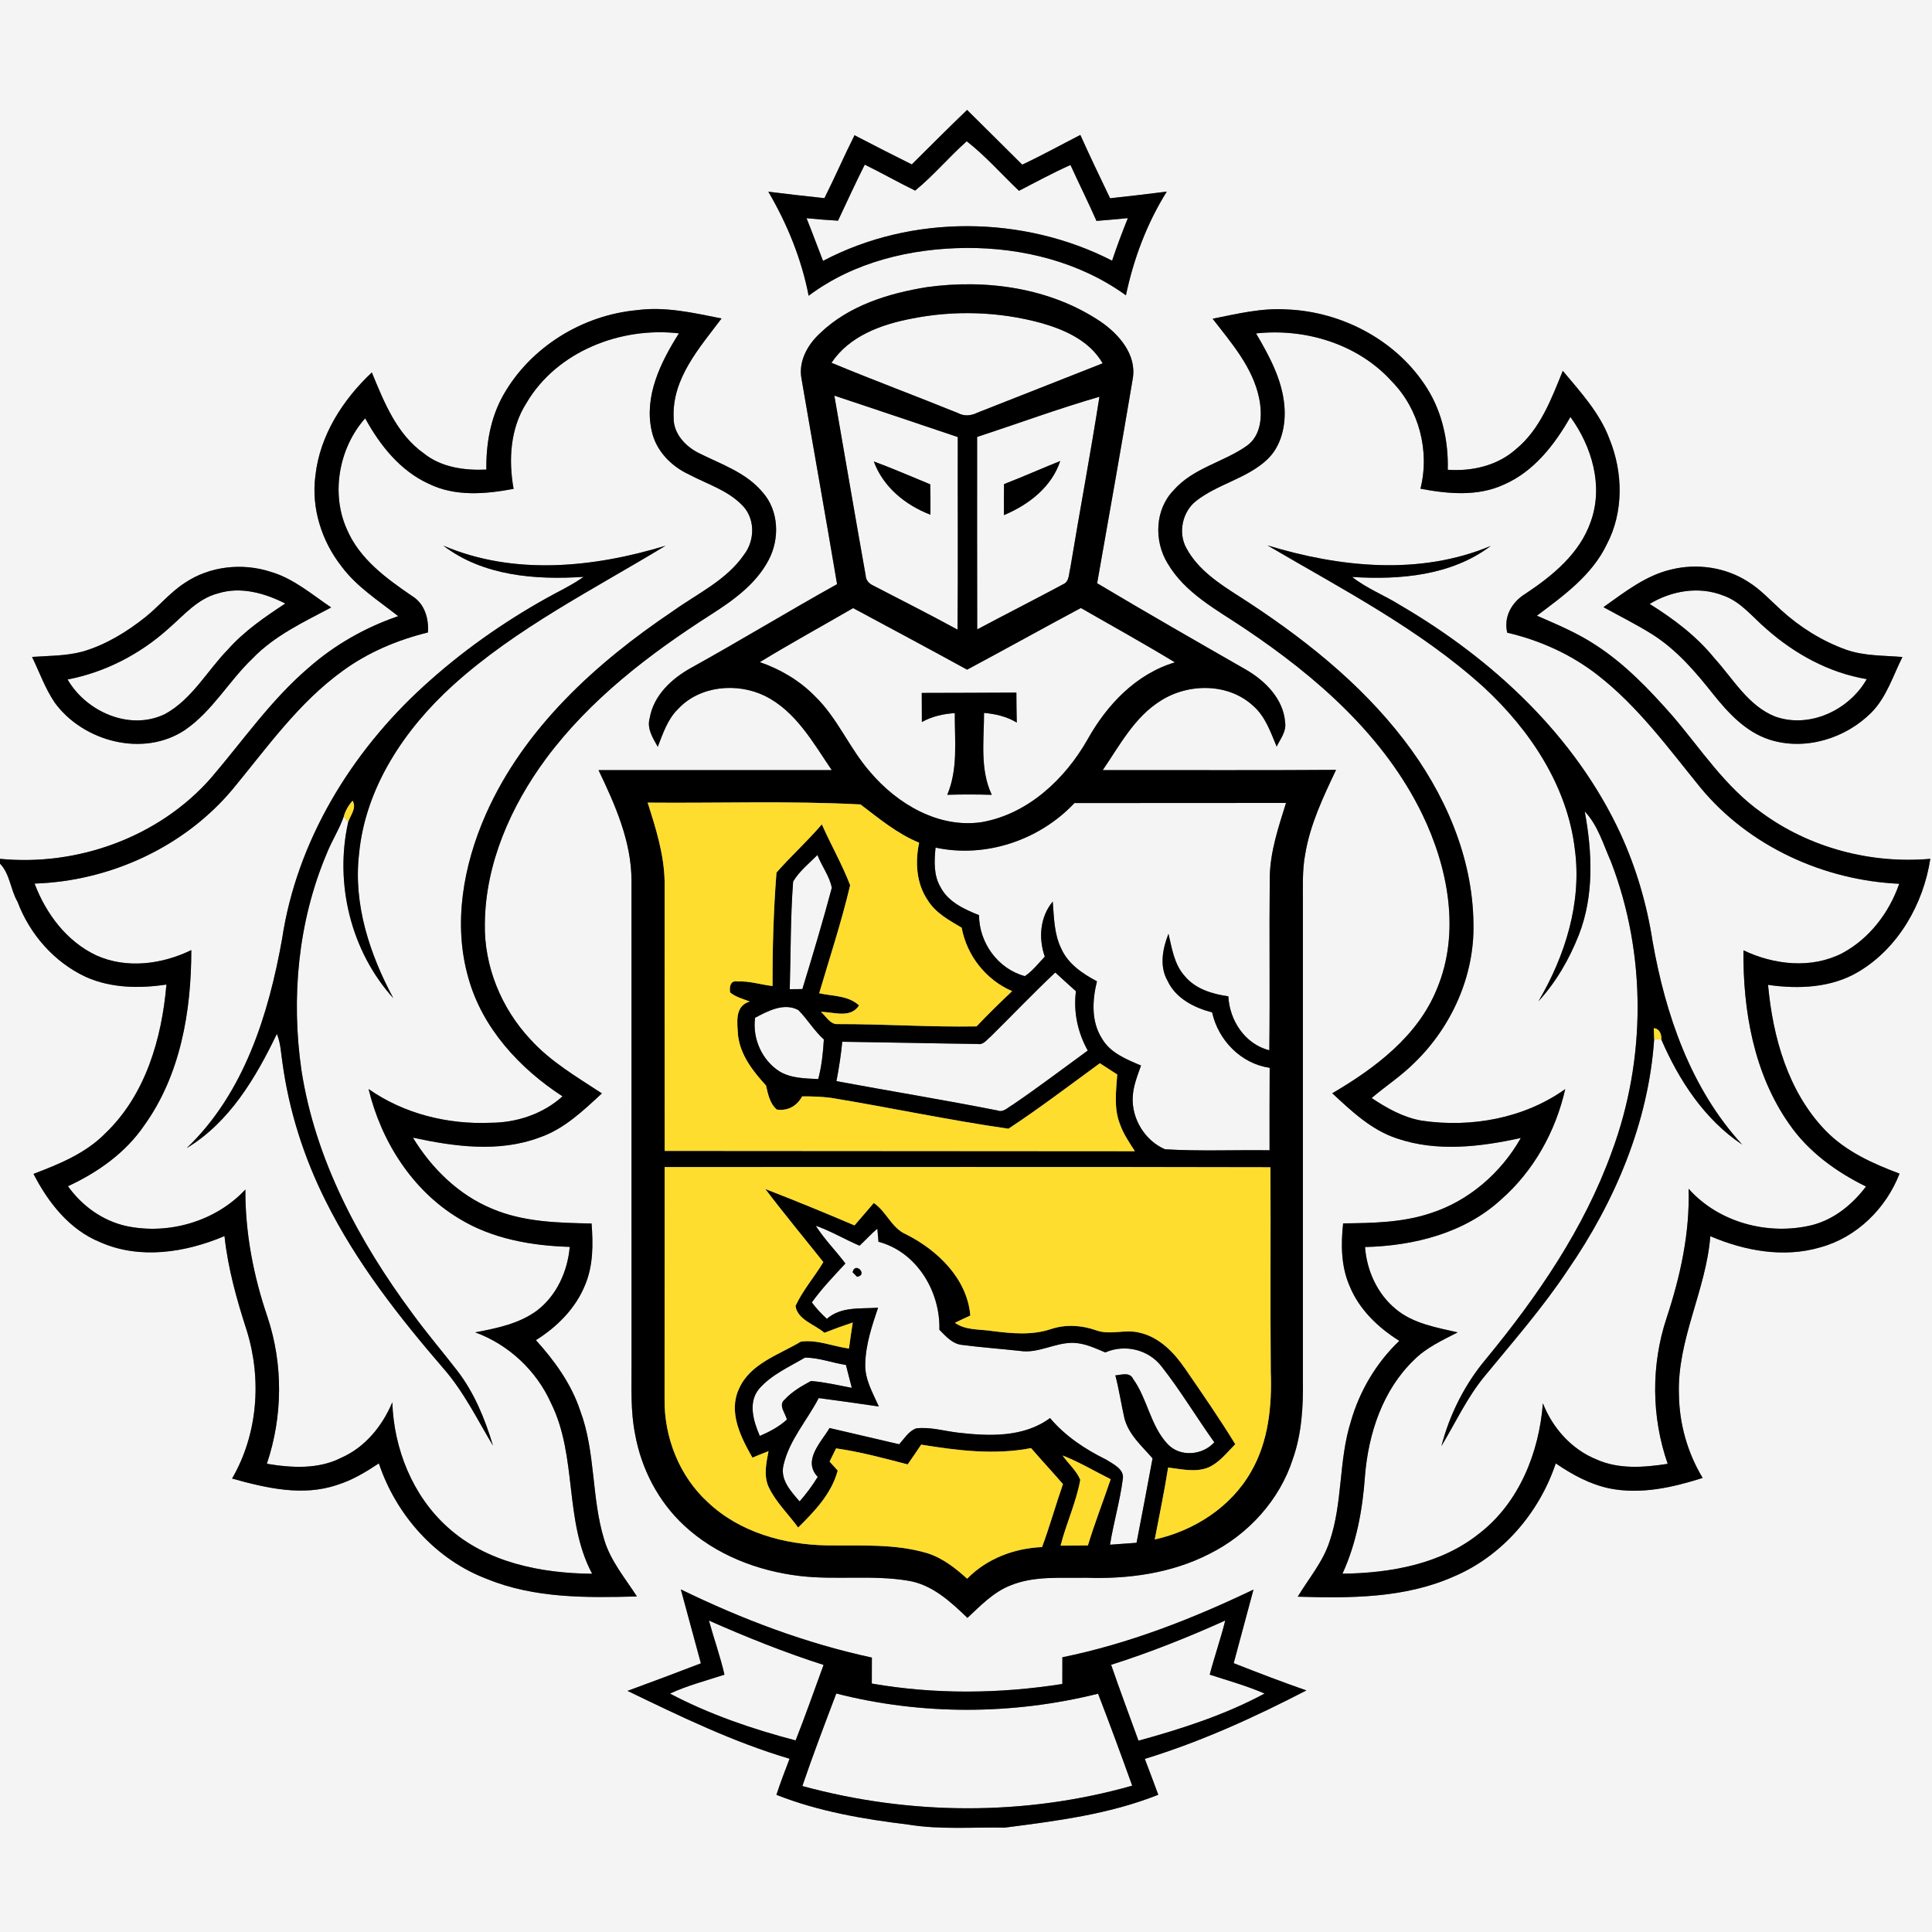 <?xml version="1.0" encoding="UTF-8"?> <svg xmlns="http://www.w3.org/2000/svg" width="500pt" height="500pt" viewBox="0 0 500 500" version="1.1"><rect x="0" y="0" width="500" height="500" fill="#808080" stroke="none"/><g id="#f4f4f5ff"><path fill="#f4f4f5" opacity="1.00" d=" M 0.00 0.00 L 500.00 0.00 L 500.00 500.00 L 0.00 500.00 L 0.00 223.51 C 2.60 226.20 2.70 230.23 4.54 233.38 C 7.69 241.79 14.06 249.06 22.26 252.85 C 28.77 255.75 36.13 255.85 43.07 254.80 C 41.88 268.76 37.67 283.34 27.28 293.28 C 22.19 298.48 15.34 301.26 8.67 303.80 C 12.47 311.21 17.98 318.26 25.91 321.47 C 36.21 326.04 48.04 324.16 58.10 319.90 C 58.99 328.26 61.28 336.37 63.86 344.35 C 67.78 356.94 66.73 371.16 60.06 382.65 C 68.86 385.10 78.38 387.35 87.32 384.27 C 91.20 383.06 94.69 380.95 98.05 378.72 C 102.52 392.12 112.81 403.70 126.16 408.69 C 138.39 413.67 151.85 413.51 164.83 413.16 C 161.77 408.40 157.99 403.95 156.36 398.43 C 153.02 387.57 154.18 375.80 150.16 365.09 C 147.87 358.17 143.54 352.18 138.69 346.83 C 144.20 343.39 149.01 338.57 151.45 332.48 C 153.54 327.48 153.51 321.95 153.10 316.64 C 144.42 316.47 135.46 316.27 127.36 312.82 C 118.67 309.23 111.70 302.37 106.86 294.42 C 117.56 296.74 129.08 298.32 139.60 294.39 C 145.98 292.21 150.92 287.45 155.77 282.97 C 149.29 278.71 142.45 274.75 137.21 268.93 C 129.73 260.91 125.26 250.04 125.48 239.03 C 125.62 223.51 132.20 208.67 141.30 196.34 C 152.67 181.03 168.04 169.26 183.99 159.06 C 189.77 155.36 195.65 151.17 198.91 144.95 C 201.81 139.52 201.60 132.25 197.45 127.50 C 193.16 122.27 186.55 120.12 180.71 117.18 C 177.28 115.42 174.22 112.10 174.34 108.02 C 173.92 97.93 181.06 89.97 186.74 82.42 C 179.56 81.00 172.26 79.27 164.89 80.26 C 150.73 81.55 137.28 89.82 130.25 102.25 C 126.95 108.10 125.77 114.87 125.87 121.53 C 120.21 121.78 114.20 120.98 109.66 117.31 C 102.65 112.34 99.39 104.04 96.23 96.39 C 88.74 103.42 82.78 112.67 81.63 123.06 C 80.51 131.41 83.22 140.00 88.38 146.58 C 92.31 151.87 97.94 155.43 103.05 159.46 C 94.56 162.37 86.61 166.87 79.87 172.81 C 70.12 181.13 62.82 191.76 54.53 201.43 C 41.10 216.65 20.09 224.24 0.00 222.26 L 0.00 0.00 M 235.97 42.55 C 231.00 40.09 226.07 37.56 221.15 35.00 C 218.45 40.38 216.06 45.90 213.36 51.28 C 208.51 50.78 203.67 50.21 198.84 49.61 C 203.73 57.95 207.43 67.02 209.28 76.54 C 220.91 67.80 235.67 64.29 250.03 64.17 C 264.59 64.08 279.49 67.81 291.39 76.43 C 293.38 66.98 296.82 57.80 301.96 49.59 C 297.07 50.20 292.18 50.79 287.29 51.31 C 284.68 45.86 282.06 40.42 279.59 34.92 C 274.58 37.49 269.65 40.22 264.55 42.61 C 259.78 37.90 255.06 33.14 250.28 28.45 C 245.45 33.08 240.73 37.83 235.97 42.55 M 212.26 86.21 C 208.99 89.19 206.54 93.59 207.45 98.13 C 210.48 115.82 213.65 133.48 216.63 151.18 C 203.96 158.24 191.57 165.79 178.89 172.82 C 173.87 175.58 169.14 179.96 168.14 185.85 C 167.35 188.56 168.97 191.01 170.23 193.27 C 171.58 189.82 172.77 186.11 175.51 183.46 C 181.12 177.45 190.72 176.60 197.91 180.08 C 205.94 184.03 210.42 192.19 215.25 199.30 C 195.13 199.32 175.02 199.31 154.90 199.31 C 159.21 208.32 163.44 217.80 163.43 227.99 C 163.44 269.65 163.43 311.31 163.44 352.97 C 163.46 359.04 163.16 365.17 164.36 371.16 C 165.97 380.13 170.37 388.62 177.09 394.83 C 185.22 402.38 196.05 406.57 206.97 407.86 C 216.32 408.97 225.80 407.52 235.10 409.10 C 241.27 410.11 246.04 414.54 250.37 418.71 C 253.76 415.55 257.07 412.06 261.47 410.32 C 267.68 407.76 274.54 408.46 281.09 408.32 C 291.99 408.70 303.20 407.17 313.00 402.14 C 323.04 397.14 331.21 388.20 334.63 377.44 C 336.92 370.89 337.29 363.88 337.19 357.00 C 337.18 315.98 337.19 274.97 337.19 233.95 C 337.21 229.65 336.98 225.30 337.79 221.05 C 339.06 213.35 342.46 206.24 345.77 199.24 C 325.64 199.39 305.51 199.27 285.39 199.31 C 289.79 192.88 293.60 185.56 300.42 181.33 C 307.60 176.76 317.94 176.74 324.35 182.70 C 327.49 185.45 328.83 189.49 330.40 193.22 C 331.34 191.26 332.93 189.34 332.60 187.03 C 332.19 180.95 327.50 176.23 322.50 173.33 C 309.61 165.94 296.70 158.56 283.94 150.94 C 287.05 133.30 290.20 115.65 293.16 97.98 C 294.22 91.79 289.60 86.51 284.86 83.25 C 271.79 74.47 255.24 72.18 239.88 74.31 C 229.93 75.91 219.68 79.08 212.26 86.21 M 313.83 82.49 C 318.67 88.75 324.19 95.03 325.85 103.00 C 326.74 107.32 326.55 112.73 322.54 115.47 C 316.52 119.65 308.74 121.15 303.76 126.85 C 298.88 131.81 298.61 139.99 302.16 145.78 C 306.72 153.59 315.01 157.86 322.25 162.75 C 340.72 175.14 358.26 190.44 368.11 210.78 C 374.78 224.60 378.00 241.30 371.88 255.90 C 366.92 268.18 355.85 276.44 344.79 282.94 C 349.77 287.56 354.90 292.45 361.51 294.62 C 371.87 298.17 383.11 296.81 393.59 294.51 C 388.45 303.59 380.04 310.89 370.03 314.04 C 362.81 316.42 355.12 316.52 347.60 316.61 C 347.01 322.02 347.05 327.70 349.26 332.78 C 351.73 338.87 356.64 343.58 362.14 347.01 C 356.17 352.69 351.85 360.00 349.59 367.92 C 346.41 378.00 347.53 388.91 344.09 398.93 C 342.38 404.23 338.68 408.51 335.86 413.22 C 349.38 413.64 363.49 413.63 376.11 408.06 C 388.71 402.77 398.32 391.60 402.63 378.73 C 406.90 381.64 411.53 384.18 416.64 385.22 C 424.72 386.81 432.95 384.94 440.65 382.49 C 436.74 376.02 434.62 368.54 434.51 360.98 C 433.99 346.76 441.53 333.96 442.63 319.93 C 451.51 323.72 461.64 325.60 471.09 322.81 C 480.51 320.25 488.11 312.75 491.60 303.73 C 484.66 301.14 477.69 297.99 472.46 292.60 C 462.75 282.56 458.81 268.46 457.57 254.88 C 465.43 256.02 473.93 255.67 480.92 251.52 C 491.26 245.41 497.79 233.93 499.56 222.26 C 484.16 223.61 468.28 219.43 455.80 210.23 C 446.42 203.60 440.16 193.78 432.78 185.19 C 426.85 178.46 420.57 171.87 413.00 166.96 C 408.24 163.81 402.95 161.61 397.75 159.34 C 404.65 154.17 412.03 148.86 415.85 140.85 C 420.25 132.47 420.05 122.23 416.52 113.58 C 413.99 106.80 409.00 101.43 404.45 95.97 C 401.48 103.28 398.58 111.15 392.27 116.29 C 387.50 120.53 380.92 122.02 374.68 121.57 C 374.87 114.27 373.29 106.83 369.39 100.59 C 361.70 88.23 347.46 80.66 333.04 80.08 C 326.53 79.65 320.15 81.22 313.83 82.49 M 47.87 150.82 C 44.04 153.28 41.15 156.89 37.61 159.72 C 32.78 163.56 27.39 166.86 21.43 168.61 C 17.15 169.77 12.68 169.71 8.29 170.01 C 10.22 173.98 11.69 178.20 14.18 181.86 C 21.57 191.97 37.13 196.08 47.87 188.92 C 54.96 184.06 59.21 176.28 65.35 170.42 C 71.04 164.50 78.57 161.00 85.71 157.21 C 80.70 153.83 75.98 149.72 70.07 147.99 C 62.75 145.60 54.31 146.50 47.87 150.82 M 432.57 147.37 C 425.89 148.91 420.43 153.26 414.97 157.13 C 419.24 159.49 423.63 161.66 427.76 164.27 C 433.95 168.22 438.78 173.85 443.29 179.55 C 447.22 184.47 451.75 189.41 457.92 191.41 C 467.12 194.37 477.61 191.15 484.33 184.39 C 488.25 180.41 489.89 174.92 492.35 170.03 C 487.48 169.62 482.46 169.79 477.79 168.15 C 471.56 165.91 465.84 162.34 460.96 157.89 C 458.17 155.36 455.61 152.53 452.38 150.54 C 446.58 146.81 439.24 145.74 432.57 147.37 M 176.20 411.34 C 177.92 417.72 179.66 424.09 181.39 430.47 C 175.07 432.89 168.75 435.27 162.40 437.60 C 176.05 444.19 189.76 450.86 204.34 455.16 C 203.17 458.25 201.96 461.34 200.94 464.50 C 211.84 468.81 223.47 470.79 235.06 472.20 C 243.31 473.56 251.70 472.83 260.01 472.99 C 273.44 471.26 287.08 469.54 299.76 464.48 C 298.61 461.38 297.46 458.28 296.28 455.20 C 310.78 450.75 324.64 444.45 338.09 437.48 C 331.76 435.29 325.51 432.87 319.28 430.43 C 320.99 424.08 322.70 417.73 324.40 411.38 C 308.60 418.95 292.15 425.39 274.94 428.90 C 274.93 431.19 274.93 433.50 274.93 435.81 C 258.63 438.37 241.90 438.54 225.62 435.70 C 225.63 433.46 225.63 431.22 225.64 428.98 C 208.47 425.28 191.96 419.02 176.20 411.34 Z"></path><path fill="#f4f4f5" opacity="1.00" d=" M 236.84 49.33 C 241.61 45.42 245.58 40.65 250.19 36.56 C 255.10 40.39 259.20 45.10 263.71 49.38 C 268.13 47.10 272.50 44.72 277.04 42.70 C 279.24 47.54 281.62 52.30 283.77 57.17 C 286.47 56.96 289.18 56.72 291.89 56.45 C 290.42 60.08 289.05 63.75 287.81 67.46 C 264.81 55.67 235.93 55.42 213.00 67.52 C 211.55 63.84 210.22 60.13 208.73 56.47 C 211.44 56.74 214.15 56.96 216.88 57.11 C 219.15 52.26 221.40 47.40 223.80 42.61 C 228.19 44.76 232.44 47.18 236.84 49.33 Z"></path><path fill="#f4f4f5" opacity="1.00" d=" M 235.83 82.48 C 246.95 80.24 258.61 80.61 269.55 83.62 C 275.69 85.37 282.06 88.26 285.36 94.03 C 274.57 98.32 263.73 102.52 252.94 106.80 C 251.35 107.60 249.55 107.78 247.95 106.91 C 237.06 102.50 226.04 98.40 215.19 93.89 C 219.79 86.98 228.02 83.98 235.83 82.48 Z"></path><path fill="#f4f4f5" opacity="1.00" d=" M 136.25 104.29 C 144.13 90.92 160.66 84.52 175.70 86.27 C 171.00 93.71 166.63 102.50 168.66 111.54 C 169.76 116.62 173.62 120.60 178.23 122.76 C 183.16 125.38 188.91 127.03 192.67 131.41 C 195.47 134.87 195.22 140.07 192.55 143.55 C 188.01 150.15 180.51 153.60 174.17 158.14 C 154.27 171.51 135.59 188.47 125.73 210.75 C 119.92 223.91 117.18 239.05 121.22 253.11 C 124.82 266.08 134.49 276.53 145.58 283.73 C 140.53 288.30 133.71 290.56 126.96 290.57 C 115.86 291.05 104.55 288.26 95.39 281.84 C 98.65 295.39 106.72 308.13 118.82 315.37 C 127.38 320.62 137.55 322.40 147.45 322.69 C 146.90 328.97 144.11 335.20 139.05 339.11 C 134.40 342.59 128.56 343.75 122.98 344.81 C 131.64 347.98 138.83 354.71 142.60 363.12 C 149.49 376.98 145.91 393.58 153.25 407.29 C 140.01 407.17 125.90 404.39 115.82 395.22 C 106.77 387.09 101.93 374.95 101.53 362.91 C 98.97 369.03 94.50 374.54 88.33 377.26 C 82.38 380.30 75.46 379.89 69.06 378.82 C 73.19 366.60 73.31 353.08 69.23 340.84 C 65.60 330.23 63.45 319.08 63.50 307.85 C 55.77 316.13 43.61 319.64 32.60 317.28 C 26.51 315.91 21.18 312.04 17.59 306.99 C 25.29 303.43 32.48 298.36 37.31 291.28 C 46.72 278.21 49.52 261.67 49.51 245.88 C 41.94 249.57 32.73 250.80 24.88 247.23 C 17.25 243.63 11.87 236.43 8.95 228.67 C 28.41 228.05 47.67 219.24 60.22 204.24 C 69.08 193.53 77.25 181.88 88.65 173.65 C 95.23 168.83 102.85 165.62 110.75 163.68 C 111.01 160.10 109.90 156.22 106.66 154.26 C 100.03 149.73 93.09 144.70 89.82 137.08 C 85.54 127.73 87.75 115.84 94.51 108.26 C 98.32 115.23 103.56 121.84 110.96 125.20 C 117.78 128.57 125.68 127.88 132.92 126.52 C 131.57 119.02 132.05 110.86 136.25 104.29 M 114.72 141.20 C 124.97 149.06 138.58 150.12 151.03 149.29 C 148.04 151.43 144.69 152.97 141.50 154.76 C 130.05 161.15 119.26 168.77 109.59 177.63 C 90.86 194.71 76.82 217.66 73.01 242.95 C 69.51 262.60 63.13 282.99 48.30 297.14 C 59.39 290.45 66.19 278.94 71.65 267.57 C 72.65 269.94 72.70 272.54 73.10 275.05 C 74.79 287.45 78.64 299.53 84.24 310.72 C 92.16 326.67 103.22 340.77 114.80 354.20 C 120.03 360.18 123.52 367.37 127.58 374.13 C 125.52 367.23 122.74 360.42 118.30 354.68 C 114.50 349.76 110.45 345.04 106.80 340.01 C 92.96 321.37 81.61 300.19 78.02 277.02 C 75.30 258.20 77.12 238.51 84.55 220.92 C 85.85 217.62 87.82 214.62 88.98 211.26 L 90.12 212.72 C 86.54 228.65 90.79 246.17 101.79 258.33 C 95.69 246.96 91.41 234.06 92.92 221.02 C 94.54 203.82 104.74 188.65 117.28 177.30 C 133.64 162.52 153.51 152.60 172.23 141.24 C 153.68 146.88 132.98 149.02 114.72 141.20 Z"></path><path fill="#f4f4f5" opacity="1.00" d=" M 325.07 86.29 C 337.83 84.90 351.48 89.04 360.20 98.71 C 367.26 105.90 370.06 116.74 367.61 126.48 C 374.71 127.82 382.41 128.55 389.16 125.43 C 396.95 122.07 402.34 115.09 406.42 107.91 C 411.98 115.55 415.00 125.78 411.70 134.95 C 408.86 143.25 401.79 149.01 394.73 153.69 C 391.26 155.83 389.09 159.60 390.07 163.74 C 398.50 165.70 406.57 169.33 413.41 174.66 C 423.92 182.80 431.79 193.65 440.11 203.88 C 452.65 219.03 471.98 227.84 491.51 228.72 C 488.93 236.21 483.75 242.98 476.69 246.73 C 468.71 250.79 459.08 249.70 451.20 245.94 C 451.06 261.60 453.90 277.95 463.10 290.98 C 468.03 298.10 475.22 303.29 482.92 307.07 C 479.42 311.69 474.69 315.58 469.00 317.04 C 457.70 319.82 444.82 316.44 437.00 307.64 C 437.36 319.04 434.87 330.32 431.31 341.09 C 427.27 353.26 427.37 366.73 431.60 378.84 C 425.51 379.77 419.01 380.31 413.22 377.72 C 406.77 375.15 401.80 369.57 399.30 363.17 C 398.32 375.87 393.19 388.83 382.90 396.81 C 372.98 404.80 359.85 407.12 347.43 407.27 C 351.08 399.32 352.65 390.61 353.26 381.94 C 354.15 370.98 357.85 359.73 365.94 351.96 C 369.12 348.75 373.28 346.86 377.24 344.82 C 371.69 343.54 365.70 342.55 361.20 338.76 C 356.43 334.83 353.72 328.83 353.27 322.73 C 365.86 322.43 379.03 319.15 388.50 310.42 C 396.95 303.01 402.61 292.77 405.08 281.86 C 394.44 289.44 380.77 291.90 367.98 290.03 C 363.22 289.22 358.94 286.81 354.98 284.17 C 358.62 281.07 362.66 278.45 366.04 275.06 C 375.67 265.76 381.63 252.52 381.33 239.05 C 381.16 221.71 373.81 205.11 363.37 191.52 C 351.78 176.41 336.58 164.53 320.65 154.30 C 315.48 151.01 310.07 147.45 307.07 141.92 C 304.82 137.95 305.97 132.46 309.54 129.66 C 315.15 125.25 322.63 123.89 327.90 118.97 C 331.66 115.46 332.82 110.01 332.40 105.05 C 331.84 98.22 328.46 92.09 325.07 86.29 M 328.03 141.15 C 347.29 152.46 367.43 162.81 384.07 177.92 C 395.97 188.94 405.64 203.41 407.57 219.82 C 409.41 233.55 405.07 247.37 398.15 259.13 C 402.73 254.16 406.14 248.20 408.61 241.94 C 412.58 231.76 412.08 220.56 410.13 210.00 C 413.55 213.60 414.93 218.54 416.91 222.99 C 426.12 246.90 426.04 274.14 417.12 298.12 C 409.98 317.91 397.93 335.47 384.65 351.61 C 379.14 358.15 375.18 365.97 373.04 374.25 C 376.67 368.19 379.67 361.70 384.18 356.21 C 391.57 347.21 399.27 338.43 405.72 328.71 C 417.92 311.05 426.65 290.49 428.10 268.92 C 428.56 268.94 429.48 268.98 429.94 269.00 C 434.49 279.58 441.17 289.77 450.90 296.24 C 437.60 281.79 431.03 262.60 427.68 243.57 C 426.21 234.03 423.46 224.69 419.45 215.90 C 407.72 190.47 386.35 170.62 362.44 156.66 C 358.35 154.08 353.75 152.33 349.93 149.32 C 362.28 150.10 375.62 148.99 385.83 141.27 C 367.42 149.01 346.68 146.82 328.03 141.15 Z"></path><path fill="#f4f4f5" opacity="1.00" d=" M 215.93 102.39 C 226.59 105.92 237.23 109.54 247.87 113.11 C 247.83 129.72 247.96 146.34 247.81 162.95 C 240.64 159.04 233.36 155.35 226.10 151.60 C 225.00 151.10 224.08 150.23 224.04 148.94 C 221.27 133.44 218.64 117.90 215.93 102.39 M 226.14 119.42 C 228.56 126.06 234.36 130.75 240.80 133.21 C 240.83 130.59 240.80 127.96 240.74 125.34 C 235.88 123.35 231.07 121.24 226.14 119.42 Z"></path><path fill="#f4f4f5" opacity="1.00" d=" M 252.88 113.08 C 263.43 109.62 273.86 105.77 284.53 102.68 C 282.22 117.49 279.43 132.22 276.99 147.02 C 276.58 148.44 276.81 150.50 275.15 151.20 C 267.77 155.16 260.29 158.95 252.90 162.89 C 252.85 146.28 252.89 129.68 252.88 113.08 M 259.84 125.29 C 259.81 127.97 259.80 130.64 259.82 133.31 C 266.18 130.65 272.15 126.08 274.39 119.31 C 269.52 121.25 264.73 123.40 259.84 125.29 Z"></path><path fill="#f4f4f5" opacity="1.00" d=" M 56.42 153.57 C 62.29 151.72 68.52 153.50 73.83 156.19 C 68.55 159.67 63.26 163.28 59.03 168.04 C 53.60 173.59 49.73 180.93 42.74 184.77 C 33.66 189.24 22.34 184.24 17.49 175.85 C 27.23 173.99 36.29 169.27 43.64 162.65 C 47.57 159.23 51.16 154.92 56.42 153.57 Z"></path><path fill="#f4f4f5" opacity="1.00" d=" M 426.93 156.30 C 432.55 152.89 439.66 151.65 445.90 154.10 C 450.54 155.68 453.55 159.72 457.16 162.78 C 464.49 169.26 473.40 174.14 483.11 175.76 C 478.56 183.77 468.29 188.63 459.37 185.43 C 452.38 182.62 448.56 175.70 443.71 170.37 C 439.08 164.63 433.14 160.18 426.93 156.30 Z"></path><path fill="#f4f4f5" opacity="1.00" d=" M 196.64 171.36 C 204.58 166.52 212.74 162.04 220.79 157.38 C 230.63 162.66 240.49 167.94 250.29 173.31 C 260.13 168.04 269.88 162.62 279.72 157.35 C 287.84 162.02 296.05 166.54 304.06 171.42 C 294.02 174.40 286.43 182.44 281.46 191.37 C 275.62 201.64 266.04 210.66 254.08 212.77 C 242.92 214.43 232.22 208.07 225.22 199.82 C 219.83 193.70 216.78 185.83 210.86 180.13 C 206.90 176.11 201.96 173.19 196.64 171.36 M 238.55 179.33 C 238.56 181.84 238.58 184.35 238.58 186.86 C 241.20 185.39 244.13 184.75 247.10 184.55 C 247.05 191.61 247.99 198.99 245.15 205.69 C 248.99 205.58 252.83 205.58 256.67 205.70 C 253.55 199.06 254.67 191.58 254.67 184.50 C 257.64 184.76 260.56 185.44 263.14 187.00 C 263.08 184.41 263.05 181.83 263.04 179.24 C 254.88 179.28 246.71 179.32 238.55 179.33 Z"></path><path fill="#f4f4f5" opacity="1.00" d=" M 242.12 219.36 C 255.10 222.14 269.03 217.44 278.07 207.83 C 296.32 207.79 314.57 207.84 332.82 207.80 C 330.86 214.07 328.72 220.39 328.61 227.03 C 328.46 241.96 328.68 256.89 328.50 271.82 C 322.20 270.20 318.22 264.13 317.89 257.84 C 313.71 257.26 309.31 255.93 306.55 252.53 C 303.87 249.53 303.30 245.42 302.40 241.66 C 300.89 245.50 300.00 250.02 302.15 253.81 C 304.27 258.38 309.03 260.80 313.69 262.00 C 315.29 269.22 321.16 275.27 328.59 276.35 C 328.53 283.46 328.57 290.57 328.56 297.69 C 319.54 297.56 310.50 297.97 301.49 297.43 C 296.33 295.21 292.86 289.55 293.15 283.93 C 293.27 281.08 294.36 278.41 295.30 275.76 C 291.53 274.15 287.32 272.51 285.18 268.75 C 282.36 264.35 282.69 258.83 283.89 253.96 C 280.19 251.99 276.43 249.49 274.67 245.52 C 272.79 241.74 272.78 237.43 272.45 233.32 C 269.14 237.30 268.72 242.81 270.39 247.58 C 268.73 249.31 267.25 251.28 265.24 252.62 C 258.27 250.75 253.40 243.99 253.37 236.84 C 249.53 235.30 245.39 233.42 243.39 229.56 C 241.58 226.48 241.79 222.78 242.12 219.36 Z"></path><path fill="#f4f4f5" opacity="1.00" d=" M 205.26 228.15 C 206.86 225.46 209.37 223.47 211.55 221.28 C 212.66 224.15 214.70 226.76 215.27 229.77 C 212.92 238.56 210.31 247.28 207.65 255.97 C 206.83 255.98 205.20 255.99 204.39 256.00 C 204.66 246.71 204.56 237.40 205.26 228.15 Z"></path><path fill="#f4f4f5" opacity="1.00" d=" M 256.33 268.32 C 261.94 262.79 267.37 257.08 273.11 251.68 C 274.87 253.32 276.65 254.92 278.45 256.53 C 277.76 261.83 278.90 267.22 281.51 271.88 C 275.04 276.59 268.66 281.44 262.04 285.94 C 260.83 286.58 259.67 287.99 258.16 287.39 C 244.30 284.65 230.36 282.38 216.47 279.80 C 217.12 276.42 217.65 273.02 217.98 269.60 C 229.67 269.76 241.35 270.03 253.04 270.18 C 254.49 270.48 255.35 269.09 256.33 268.32 Z"></path><path fill="#f4f4f5" opacity="1.00" d=" M 195.42 263.40 C 198.75 261.63 202.89 259.42 206.61 261.40 C 208.97 263.79 210.69 266.75 213.21 269.01 C 213.01 272.46 212.64 275.91 211.76 279.26 C 208.36 279.08 204.73 279.09 201.72 277.27 C 197.17 274.37 194.69 268.74 195.42 263.40 Z"></path><path fill="#f4f4f5" opacity="1.00" d=" M 211.11 317.21 C 215.04 318.59 218.62 320.75 222.45 322.38 C 224.02 320.95 225.42 319.34 227.06 317.98 C 227.13 318.83 227.27 320.52 227.35 321.37 C 237.24 323.97 243.39 334.24 243.11 344.14 C 244.75 345.80 246.46 347.80 248.95 348.06 C 253.95 348.71 258.98 349.07 263.99 349.62 C 268.79 350.36 273.14 347.35 277.91 347.54 C 280.79 347.64 283.44 348.92 286.05 350.01 C 291.07 347.81 297.12 349.22 300.53 353.54 C 305.49 359.83 309.60 366.75 314.26 373.26 C 311.22 376.65 305.44 377.15 302.23 373.77 C 297.72 369.02 297.00 362.07 293.24 356.85 C 292.35 354.98 290.20 355.84 288.65 355.94 C 289.61 359.59 290.15 363.33 290.99 367.00 C 292.06 371.26 295.51 374.22 298.28 377.42 C 296.93 384.71 295.55 391.99 294.14 399.27 C 291.85 399.44 289.56 399.60 287.27 399.77 C 288.18 394.10 289.82 388.57 290.57 382.87 C 291.09 380.24 288.12 378.93 286.30 377.76 C 280.85 375.07 275.69 371.68 271.75 366.99 C 264.93 372.06 255.92 371.70 247.89 370.76 C 244.32 370.34 240.75 369.24 237.13 369.66 C 235.15 370.36 234.05 372.31 232.70 373.77 C 226.69 372.37 220.69 370.98 214.69 369.57 C 212.47 373.30 207.62 377.97 211.63 382.22 C 210.24 384.47 208.67 386.59 206.93 388.57 C 204.66 385.91 201.79 382.89 202.80 379.06 C 204.29 372.65 208.91 367.57 211.88 361.82 C 217.07 362.51 222.26 363.23 227.44 364.00 C 225.90 360.50 223.80 357.01 223.93 353.05 C 224.01 348.00 225.66 343.17 227.24 338.43 C 222.66 338.77 217.74 338.05 213.99 341.31 C 212.57 340.01 211.24 338.61 210.11 337.06 C 212.69 333.44 215.79 330.25 218.79 326.99 C 216.30 323.67 213.34 320.72 211.11 317.21 M 220.65 329.25 C 220.94 329.54 221.52 330.14 221.81 330.43 C 224.74 329.97 221.30 326.37 220.65 329.25 Z"></path><path fill="#f4f4f5" opacity="1.00" d=" M 196.43 359.46 C 199.61 355.78 204.21 353.78 208.32 351.35 C 211.87 351.35 215.39 352.71 218.92 353.25 C 219.43 355.22 219.93 357.19 220.44 359.17 C 216.93 358.52 213.44 357.67 209.88 357.40 C 207.47 358.70 205.00 360.11 203.13 362.15 C 201.28 363.61 203.27 365.71 203.65 367.38 C 201.62 369.25 199.15 370.53 196.64 371.62 C 195.01 367.86 193.52 363.00 196.43 359.46 Z"></path><path fill="#f4f4f5" opacity="1.00" d=" M 287.56 430.85 C 297.63 427.65 307.46 423.73 317.09 419.39 C 315.92 424.11 314.30 428.70 313.07 433.40 C 317.83 434.94 322.67 436.29 327.27 438.29 C 317.00 443.82 305.84 447.41 294.64 450.49 C 292.27 443.95 289.82 437.43 287.56 430.85 Z"></path><path fill="#f4f4f5" opacity="1.00" d=" M 183.47 419.40 C 193.18 423.69 203.03 427.65 213.14 430.88 C 210.74 437.40 208.46 443.96 205.91 450.42 C 194.72 447.49 183.63 443.70 173.39 438.30 C 177.91 436.19 182.77 434.96 187.49 433.40 C 186.41 428.66 184.75 424.08 183.47 419.40 Z"></path><path fill="#f4f4f5" opacity="1.00" d=" M 207.65 462.22 C 210.39 454.17 213.42 446.23 216.43 438.28 C 238.55 443.94 262.05 443.84 284.18 438.33 C 287.23 446.22 290.15 454.16 293.01 462.13 C 265.27 470.01 235.42 469.82 207.65 462.22 Z"></path></g><g id="#000000ff"><path fill="#000000" opacity="1.00" d=" M 235.97 42.55 C 240.73 37.83 245.45 33.08 250.28 28.45 C 255.06 33.14 259.78 37.90 264.55 42.61 C 269.65 40.22 274.58 37.49 279.59 34.92 C 282.06 40.42 284.68 45.86 287.29 51.31 C 292.18 50.79 297.07 50.20 301.96 49.59 C 296.82 57.80 293.38 66.98 291.39 76.43 C 279.49 67.81 264.59 64.08 250.03 64.17 C 235.67 64.29 220.91 67.80 209.28 76.54 C 207.43 67.02 203.73 57.95 198.84 49.61 C 203.67 50.21 208.51 50.78 213.36 51.28 C 216.06 45.90 218.45 40.38 221.15 35.00 C 226.07 37.56 231.00 40.09 235.97 42.55 M 236.84 49.33 C 232.44 47.18 228.19 44.76 223.80 42.61 C 221.40 47.40 219.15 52.26 216.88 57.11 C 214.15 56.96 211.44 56.74 208.73 56.47 C 210.22 60.13 211.55 63.84 213.00 67.52 C 235.93 55.42 264.81 55.67 287.81 67.46 C 289.05 63.75 290.42 60.08 291.89 56.45 C 289.18 56.72 286.47 56.96 283.77 57.17 C 281.62 52.30 279.24 47.54 277.04 42.70 C 272.50 44.72 268.13 47.10 263.71 49.38 C 259.20 45.10 255.10 40.39 250.19 36.56 C 245.58 40.65 241.61 45.42 236.84 49.33 Z"></path><path fill="#000000" opacity="1.00" d=" M 212.26 86.21 C 219.68 79.08 229.93 75.91 239.88 74.31 C 255.24 72.18 271.79 74.47 284.86 83.25 C 289.60 86.51 294.22 91.79 293.16 97.98 C 290.20 115.65 287.05 133.30 283.94 150.94 C 296.70 158.56 309.61 165.94 322.50 173.33 C 327.50 176.23 332.19 180.95 332.60 187.03 C 332.93 189.34 331.34 191.26 330.40 193.22 C 328.83 189.49 327.49 185.45 324.35 182.70 C 317.94 176.74 307.60 176.76 300.42 181.33 C 293.60 185.56 289.79 192.88 285.39 199.31 C 305.51 199.27 325.64 199.39 345.77 199.24 C 342.46 206.24 339.06 213.35 337.79 221.05 C 336.98 225.30 337.21 229.65 337.19 233.95 C 337.19 274.97 337.18 315.98 337.19 357.00 C 337.29 363.88 336.92 370.89 334.63 377.44 C 331.21 388.20 323.04 397.14 313.00 402.14 C 303.20 407.17 291.99 408.70 281.09 408.32 C 274.54 408.46 267.68 407.76 261.47 410.32 C 257.07 412.06 253.76 415.55 250.37 418.71 C 246.04 414.54 241.27 410.11 235.10 409.10 C 225.80 407.52 216.32 408.97 206.97 407.86 C 196.05 406.57 185.22 402.38 177.09 394.83 C 170.37 388.62 165.97 380.13 164.36 371.16 C 163.16 365.17 163.46 359.04 163.44 352.97 C 163.43 311.31 163.44 269.65 163.43 227.99 C 163.44 217.80 159.21 208.32 154.90 199.31 C 175.02 199.31 195.13 199.32 215.25 199.30 C 210.42 192.19 205.94 184.03 197.91 180.08 C 190.72 176.60 181.12 177.45 175.51 183.46 C 172.77 186.11 171.58 189.82 170.23 193.27 C 168.97 191.01 167.35 188.56 168.14 185.85 C 169.14 179.96 173.87 175.58 178.89 172.82 C 191.57 165.79 203.96 158.24 216.63 151.18 C 213.65 133.48 210.48 115.82 207.45 98.13 C 206.54 93.59 208.99 89.19 212.26 86.21 M 235.83 82.48 C 228.02 83.98 219.79 86.98 215.19 93.89 C 226.04 98.40 237.06 102.50 247.95 106.91 C 249.55 107.78 251.35 107.60 252.94 106.80 C 263.73 102.52 274.57 98.32 285.36 94.03 C 282.06 88.26 275.69 85.37 269.55 83.62 C 258.61 80.61 246.95 80.24 235.83 82.48 M 215.93 102.39 C 218.64 117.90 221.27 133.44 224.04 148.94 C 224.08 150.23 225.00 151.10 226.10 151.60 C 233.36 155.35 240.64 159.04 247.81 162.95 C 247.96 146.34 247.83 129.72 247.87 113.11 C 237.23 109.54 226.59 105.92 215.93 102.39 M 252.88 113.08 C 252.89 129.68 252.85 146.28 252.90 162.89 C 260.29 158.95 267.77 155.16 275.15 151.20 C 276.81 150.50 276.58 148.44 276.99 147.02 C 279.43 132.22 282.22 117.49 284.53 102.68 C 273.86 105.77 263.43 109.62 252.88 113.08 M 196.64 171.36 C 201.96 173.19 206.90 176.11 210.86 180.13 C 216.78 185.83 219.83 193.70 225.22 199.82 C 232.22 208.07 242.92 214.43 254.08 212.77 C 266.04 210.66 275.62 201.64 281.46 191.37 C 286.43 182.44 294.02 174.40 304.06 171.42 C 296.05 166.54 287.84 162.02 279.72 157.35 C 269.88 162.62 260.13 168.04 250.29 173.31 C 240.49 167.94 230.63 162.66 220.79 157.38 C 212.74 162.04 204.58 166.52 196.64 171.36 M 167.61 207.72 C 169.72 214.32 171.85 221.03 172.00 228.02 C 172.02 251.30 171.97 274.57 172.02 297.85 C 212.58 297.87 253.14 297.89 293.70 297.93 C 292.27 295.69 290.74 293.48 289.85 290.95 C 288.22 286.86 288.84 282.35 289.14 278.08 C 287.64 277.10 286.15 276.13 284.64 275.17 C 276.81 280.88 269.08 286.78 260.99 292.11 C 245.63 289.92 230.38 286.64 215.05 284.12 C 212.57 283.81 210.08 283.72 207.59 283.75 C 206.23 286.25 203.89 287.57 201.03 287.15 C 199.18 285.54 198.78 283.18 198.24 280.92 C 194.89 277.27 191.66 273.14 191.01 268.06 C 190.82 264.83 190.00 260.35 194.03 259.20 C 192.30 258.51 190.41 258.06 188.95 256.84 C 188.73 255.44 188.99 253.65 190.85 254.00 C 193.92 253.83 196.90 254.84 199.93 255.18 C 199.90 245.38 200.19 235.59 200.95 225.82 C 204.72 221.52 208.98 217.69 212.69 213.34 C 215.04 218.63 217.94 223.68 220.02 229.09 C 217.80 238.51 214.75 247.76 212.01 257.05 C 215.54 257.83 219.48 257.60 222.33 260.20 C 220.07 263.67 215.81 261.87 212.44 261.88 C 213.83 262.99 214.83 265.22 216.91 265.03 C 228.85 265.01 240.78 265.84 252.73 265.63 C 255.70 262.50 258.79 259.48 261.93 256.51 C 255.16 253.58 250.22 247.34 248.88 240.09 C 245.66 238.18 242.16 236.31 240.13 233.03 C 237.14 228.69 236.80 223.12 237.87 218.09 C 232.20 215.78 227.51 211.84 222.69 208.19 C 204.38 207.22 185.96 207.89 167.61 207.72 M 242.12 219.36 C 241.79 222.78 241.58 226.48 243.39 229.56 C 245.39 233.42 249.53 235.30 253.37 236.84 C 253.40 243.99 258.27 250.75 265.24 252.62 C 267.25 251.28 268.73 249.31 270.39 247.58 C 268.72 242.81 269.14 237.30 272.45 233.32 C 272.78 237.43 272.79 241.74 274.67 245.52 C 276.43 249.49 280.19 251.99 283.89 253.96 C 282.69 258.83 282.36 264.35 285.18 268.75 C 287.32 272.51 291.53 274.15 295.30 275.76 C 294.36 278.41 293.27 281.08 293.15 283.93 C 292.86 289.55 296.33 295.21 301.49 297.43 C 310.50 297.97 319.54 297.56 328.56 297.69 C 328.57 290.57 328.53 283.46 328.59 276.35 C 321.16 275.27 315.29 269.22 313.69 262.00 C 309.03 260.80 304.27 258.38 302.15 253.81 C 300.00 250.02 300.89 245.50 302.40 241.66 C 303.30 245.42 303.87 249.53 306.55 252.53 C 309.31 255.93 313.71 257.26 317.89 257.84 C 318.22 264.13 322.20 270.20 328.50 271.82 C 328.68 256.89 328.46 241.96 328.61 227.03 C 328.72 220.39 330.86 214.07 332.82 207.80 C 314.57 207.84 296.32 207.79 278.07 207.83 C 269.03 217.44 255.10 222.14 242.12 219.36 M 205.26 228.15 C 204.56 237.40 204.66 246.71 204.39 256.00 C 205.20 255.99 206.83 255.98 207.65 255.97 C 210.31 247.28 212.92 238.56 215.27 229.77 C 214.70 226.76 212.66 224.15 211.55 221.28 C 209.37 223.47 206.86 225.46 205.26 228.15 M 256.33 268.32 C 255.35 269.09 254.49 270.48 253.04 270.18 C 241.35 270.03 229.67 269.76 217.98 269.60 C 217.65 273.02 217.12 276.42 216.47 279.80 C 230.36 282.38 244.30 284.65 258.16 287.39 C 259.67 287.99 260.83 286.58 262.04 285.94 C 268.66 281.44 275.04 276.59 281.51 271.88 C 278.90 267.22 277.76 261.83 278.45 256.53 C 276.65 254.92 274.87 253.32 273.11 251.68 C 267.37 257.08 261.94 262.79 256.33 268.32 M 195.42 263.40 C 194.69 268.74 197.17 274.37 201.72 277.27 C 204.73 279.09 208.36 279.08 211.76 279.26 C 212.64 275.91 213.01 272.46 213.21 269.01 C 210.69 266.75 208.97 263.79 206.61 261.40 C 202.89 259.42 198.75 261.63 195.42 263.40 M 172.01 302.04 C 171.98 322.05 172.02 342.07 171.99 362.08 C 171.87 371.99 175.82 382.06 183.20 388.78 C 191.38 396.54 202.89 399.75 213.95 399.94 C 222.62 400.07 231.49 399.45 239.92 401.94 C 243.91 403.19 247.25 405.80 250.30 408.57 C 255.37 403.36 262.49 400.69 269.68 400.38 C 271.68 395.01 273.20 389.49 275.09 384.09 C 272.39 380.94 269.55 377.92 266.84 374.77 C 257.38 376.60 247.81 375.40 238.40 373.87 C 237.26 375.59 236.09 377.30 234.90 378.99 C 228.78 377.39 222.65 375.73 216.38 374.84 C 215.82 375.97 215.26 377.11 214.70 378.25 C 215.39 379.02 216.09 379.80 216.80 380.58 C 215.21 386.55 210.84 391.11 206.56 395.33 C 204.04 391.85 200.82 388.81 198.95 384.89 C 197.57 381.93 198.31 378.62 198.89 375.56 C 197.50 376.10 196.11 376.66 194.73 377.24 C 191.71 371.95 188.40 365.42 191.27 359.37 C 194.14 352.87 201.58 350.63 207.23 347.22 C 211.39 346.60 215.57 348.45 219.71 349.00 C 220.01 346.75 220.34 344.50 220.69 342.27 C 218.22 343.09 215.77 343.97 213.35 344.93 C 210.86 342.74 206.43 341.61 205.87 337.99 C 207.75 333.91 210.77 330.48 213.08 326.63 C 208.07 320.33 202.92 314.14 198.07 307.72 C 205.82 310.71 213.50 313.87 221.14 317.13 C 222.83 315.21 224.47 313.25 226.14 311.33 C 229.44 313.57 230.77 317.89 234.55 319.47 C 242.68 323.58 250.32 330.93 251.12 340.47 C 249.78 341.07 248.45 341.69 247.13 342.34 C 250.00 344.36 253.57 343.95 256.87 344.48 C 261.91 345.11 267.14 345.62 272.05 343.94 C 275.87 342.69 279.95 342.96 283.71 344.29 C 287.35 345.60 291.23 343.92 294.93 344.90 C 300.07 346.05 303.91 350.09 306.77 354.29 C 311.18 360.71 315.62 367.11 319.69 373.76 C 317.54 375.90 315.62 378.48 312.79 379.75 C 309.41 381.15 305.77 380.19 302.31 379.80 C 301.34 386.04 300.02 392.21 298.85 398.41 C 309.02 396.17 318.62 390.01 323.80 380.82 C 328.30 373.05 329.20 363.78 328.87 354.97 C 328.72 337.34 328.88 319.71 328.79 302.09 C 276.53 301.96 224.27 302.05 172.01 302.04 M 211.11 317.21 C 213.34 320.72 216.30 323.67 218.79 326.99 C 215.79 330.25 212.69 333.44 210.11 337.06 C 211.24 338.61 212.57 340.01 213.99 341.31 C 217.74 338.05 222.66 338.77 227.24 338.43 C 225.66 343.17 224.01 348.00 223.93 353.05 C 223.80 357.01 225.90 360.50 227.44 364.00 C 222.26 363.23 217.07 362.51 211.88 361.82 C 208.91 367.57 204.29 372.65 202.80 379.06 C 201.79 382.89 204.66 385.91 206.93 388.57 C 208.67 386.59 210.24 384.47 211.63 382.22 C 207.62 377.97 212.47 373.30 214.69 369.57 C 220.69 370.98 226.69 372.37 232.70 373.77 C 234.05 372.31 235.15 370.36 237.13 369.66 C 240.75 369.24 244.32 370.34 247.89 370.76 C 255.92 371.70 264.93 372.06 271.75 366.99 C 275.69 371.68 280.85 375.07 286.30 377.76 C 288.12 378.93 291.09 380.24 290.57 382.87 C 289.82 388.57 288.18 394.10 287.27 399.77 C 289.56 399.60 291.85 399.44 294.14 399.27 C 295.55 391.99 296.93 384.71 298.28 377.42 C 295.51 374.22 292.06 371.26 290.99 367.00 C 290.15 363.33 289.61 359.59 288.65 355.94 C 290.20 355.84 292.35 354.98 293.24 356.85 C 297.00 362.07 297.72 369.02 302.23 373.77 C 305.44 377.15 311.22 376.65 314.26 373.26 C 309.60 366.75 305.49 359.83 300.53 353.54 C 297.12 349.22 291.07 347.81 286.05 350.01 C 283.44 348.92 280.79 347.64 277.91 347.54 C 273.14 347.35 268.79 350.36 263.99 349.62 C 258.98 349.07 253.95 348.71 248.95 348.06 C 246.46 347.80 244.75 345.80 243.11 344.14 C 243.39 334.24 237.24 323.97 227.35 321.37 C 227.27 320.52 227.13 318.83 227.06 317.98 C 225.42 319.34 224.02 320.95 222.45 322.38 C 218.62 320.75 215.04 318.59 211.11 317.21 M 196.43 359.46 C 193.52 363.00 195.01 367.86 196.64 371.62 C 199.15 370.53 201.62 369.25 203.65 367.38 C 203.27 365.71 201.28 363.61 203.13 362.15 C 205.00 360.11 207.47 358.70 209.88 357.40 C 213.44 357.67 216.93 358.52 220.44 359.17 C 219.93 357.19 219.43 355.22 218.92 353.25 C 215.39 352.71 211.87 351.35 208.32 351.35 C 204.21 353.78 199.61 355.78 196.43 359.46 M 275.00 376.68 C 276.47 378.80 278.57 380.55 279.58 382.97 C 278.52 388.82 275.94 394.26 274.48 400.01 C 276.83 400.00 279.19 399.99 281.55 399.95 C 283.30 394.17 285.51 388.54 287.44 382.82 C 283.30 380.76 279.31 378.36 275.00 376.68 Z"></path><path fill="#000000" opacity="1.00" d=" M 130.25 102.25 C 137.28 89.82 150.73 81.55 164.89 80.26 C 172.26 79.27 179.56 81.00 186.74 82.42 C 181.06 89.97 173.92 97.93 174.34 108.02 C 174.22 112.10 177.28 115.42 180.71 117.18 C 186.55 120.12 193.16 122.27 197.45 127.50 C 201.60 132.25 201.81 139.52 198.91 144.95 C 195.65 151.17 189.77 155.36 183.99 159.06 C 168.04 169.26 152.67 181.03 141.30 196.34 C 132.20 208.67 125.62 223.51 125.48 239.03 C 125.26 250.04 129.73 260.91 137.21 268.93 C 142.45 274.75 149.29 278.71 155.77 282.97 C 150.92 287.45 145.98 292.21 139.60 294.39 C 129.08 298.32 117.56 296.74 106.86 294.42 C 111.70 302.37 118.67 309.23 127.36 312.82 C 135.46 316.27 144.42 316.47 153.10 316.64 C 153.51 321.95 153.54 327.48 151.45 332.48 C 149.01 338.57 144.20 343.39 138.69 346.83 C 143.54 352.18 147.87 358.17 150.16 365.09 C 154.18 375.80 153.02 387.57 156.36 398.43 C 157.99 403.95 161.77 408.40 164.83 413.16 C 151.85 413.51 138.39 413.67 126.16 408.69 C 112.81 403.70 102.52 392.12 98.05 378.72 C 94.69 380.95 91.20 383.06 87.32 384.27 C 78.38 387.35 68.86 385.10 60.06 382.65 C 66.73 371.16 67.78 356.94 63.86 344.35 C 61.28 336.37 58.99 328.26 58.10 319.90 C 48.04 324.16 36.21 326.04 25.91 321.47 C 17.98 318.26 12.47 311.21 8.67 303.80 C 15.34 301.26 22.19 298.48 27.28 293.28 C 37.67 283.34 41.88 268.76 43.07 254.80 C 36.13 255.85 28.77 255.75 22.26 252.85 C 14.06 249.06 7.69 241.79 4.54 233.38 C 2.70 230.23 2.60 226.20 0.00 223.51 L 0.00 222.26 C 20.09 224.24 41.10 216.65 54.53 201.43 C 62.82 191.76 70.12 181.13 79.87 172.81 C 86.61 166.87 94.56 162.37 103.05 159.46 C 97.94 155.43 92.31 151.87 88.38 146.58 C 83.22 140.00 80.51 131.41 81.63 123.06 C 82.78 112.67 88.74 103.42 96.23 96.39 C 99.39 104.04 102.65 112.34 109.66 117.31 C 114.20 120.98 120.21 121.78 125.87 121.53 C 125.77 114.87 126.95 108.10 130.25 102.25 M 136.25 104.29 C 132.05 110.86 131.57 119.02 132.92 126.52 C 125.68 127.88 117.78 128.57 110.96 125.20 C 103.56 121.84 98.32 115.23 94.51 108.26 C 87.75 115.84 85.54 127.73 89.82 137.08 C 93.09 144.70 100.03 149.73 106.66 154.26 C 109.90 156.22 111.01 160.10 110.75 163.68 C 102.85 165.62 95.23 168.83 88.65 173.65 C 77.25 181.88 69.08 193.53 60.22 204.24 C 47.67 219.24 28.41 228.05 8.95 228.67 C 11.87 236.43 17.25 243.63 24.88 247.23 C 32.73 250.80 41.94 249.57 49.51 245.88 C 49.52 261.67 46.72 278.21 37.31 291.28 C 32.48 298.36 25.29 303.43 17.59 306.99 C 21.18 312.04 26.51 315.91 32.60 317.28 C 43.61 319.64 55.77 316.13 63.50 307.85 C 63.45 319.08 65.60 330.23 69.23 340.84 C 73.31 353.08 73.19 366.60 69.06 378.82 C 75.46 379.89 82.38 380.30 88.33 377.26 C 94.50 374.54 98.97 369.03 101.53 362.91 C 101.93 374.95 106.77 387.09 115.82 395.22 C 125.90 404.39 140.01 407.17 153.25 407.29 C 145.91 393.58 149.49 376.98 142.60 363.12 C 138.83 354.71 131.64 347.98 122.98 344.81 C 128.56 343.75 134.40 342.59 139.05 339.11 C 144.11 335.20 146.90 328.97 147.45 322.69 C 137.55 322.40 127.38 320.62 118.82 315.37 C 106.72 308.13 98.65 295.39 95.39 281.84 C 104.55 288.26 115.86 291.05 126.96 290.57 C 133.71 290.56 140.53 288.30 145.58 283.73 C 134.49 276.53 124.82 266.08 121.22 253.11 C 117.18 239.05 119.92 223.91 125.73 210.75 C 135.59 188.47 154.27 171.51 174.17 158.14 C 180.51 153.60 188.01 150.15 192.55 143.55 C 195.22 140.07 195.47 134.87 192.67 131.41 C 188.91 127.03 183.16 125.38 178.23 122.76 C 173.62 120.60 169.76 116.62 168.66 111.54 C 166.63 102.50 171.00 93.71 175.70 86.27 C 160.66 84.52 144.13 90.92 136.25 104.29 Z"></path><path fill="#000000" opacity="1.00" d=" M 313.83 82.49 C 320.15 81.22 326.53 79.65 333.04 80.08 C 347.46 80.66 361.70 88.23 369.39 100.59 C 373.29 106.83 374.87 114.27 374.68 121.57 C 380.92 122.02 387.50 120.53 392.27 116.29 C 398.58 111.15 401.48 103.28 404.45 95.97 C 409.00 101.43 413.99 106.80 416.52 113.58 C 420.05 122.23 420.25 132.47 415.85 140.85 C 412.03 148.86 404.65 154.17 397.75 159.34 C 402.95 161.61 408.24 163.81 413.00 166.96 C 420.57 171.87 426.85 178.46 432.78 185.19 C 440.16 193.78 446.42 203.60 455.80 210.23 C 468.28 219.43 484.16 223.61 499.56 222.26 C 497.79 233.93 491.26 245.41 480.92 251.52 C 473.93 255.67 465.43 256.02 457.57 254.88 C 458.81 268.46 462.75 282.56 472.46 292.60 C 477.69 297.99 484.66 301.14 491.60 303.73 C 488.11 312.75 480.51 320.25 471.09 322.81 C 461.64 325.60 451.51 323.72 442.63 319.93 C 441.53 333.96 433.99 346.76 434.51 360.98 C 434.62 368.54 436.74 376.02 440.65 382.49 C 432.95 384.94 424.72 386.81 416.64 385.22 C 411.53 384.18 406.90 381.64 402.63 378.73 C 398.32 391.60 388.71 402.77 376.11 408.06 C 363.49 413.63 349.38 413.64 335.86 413.22 C 338.68 408.51 342.38 404.23 344.09 398.93 C 347.53 388.91 346.41 378.00 349.59 367.92 C 351.85 360.00 356.17 352.69 362.14 347.01 C 356.64 343.58 351.73 338.87 349.26 332.78 C 347.05 327.70 347.01 322.02 347.60 316.61 C 355.12 316.52 362.81 316.42 370.03 314.04 C 380.04 310.89 388.45 303.59 393.59 294.51 C 383.11 296.81 371.87 298.17 361.51 294.62 C 354.90 292.45 349.77 287.56 344.79 282.94 C 355.85 276.44 366.92 268.18 371.88 255.90 C 378.00 241.30 374.78 224.60 368.11 210.78 C 358.26 190.44 340.72 175.14 322.25 162.75 C 315.01 157.86 306.72 153.59 302.16 145.78 C 298.61 139.99 298.88 131.81 303.76 126.85 C 308.74 121.15 316.52 119.65 322.54 115.47 C 326.55 112.73 326.74 107.32 325.85 103.00 C 324.19 95.03 318.67 88.75 313.83 82.49 M 325.07 86.29 C 328.46 92.09 331.84 98.22 332.40 105.05 C 332.82 110.01 331.66 115.46 327.90 118.97 C 322.63 123.89 315.15 125.25 309.54 129.66 C 305.97 132.46 304.82 137.95 307.07 141.92 C 310.07 147.45 315.48 151.01 320.65 154.30 C 336.58 164.53 351.78 176.41 363.37 191.52 C 373.81 205.11 381.16 221.71 381.33 239.05 C 381.63 252.52 375.67 265.76 366.04 275.06 C 362.66 278.45 358.62 281.07 354.98 284.17 C 358.94 286.81 363.22 289.22 367.98 290.03 C 380.77 291.90 394.44 289.44 405.08 281.86 C 402.61 292.77 396.95 303.01 388.50 310.42 C 379.03 319.15 365.86 322.43 353.27 322.73 C 353.72 328.83 356.43 334.83 361.20 338.76 C 365.70 342.55 371.69 343.54 377.24 344.82 C 373.28 346.86 369.12 348.75 365.94 351.96 C 357.85 359.73 354.15 370.98 353.26 381.94 C 352.65 390.61 351.08 399.32 347.43 407.27 C 359.85 407.12 372.98 404.80 382.90 396.81 C 393.19 388.83 398.32 375.87 399.30 363.17 C 401.80 369.57 406.77 375.15 413.22 377.72 C 419.01 380.31 425.51 379.77 431.60 378.84 C 427.37 366.73 427.27 353.26 431.31 341.09 C 434.87 330.32 437.36 319.04 437.00 307.64 C 444.82 316.44 457.70 319.82 469.00 317.04 C 474.69 315.58 479.42 311.69 482.92 307.07 C 475.22 303.29 468.03 298.10 463.10 290.98 C 453.90 277.95 451.06 261.60 451.20 245.94 C 459.08 249.70 468.71 250.79 476.69 246.73 C 483.75 242.98 488.93 236.21 491.51 228.72 C 471.98 227.84 452.65 219.03 440.11 203.88 C 431.79 193.65 423.92 182.80 413.41 174.66 C 406.57 169.33 398.50 165.70 390.07 163.74 C 389.09 159.60 391.26 155.83 394.73 153.69 C 401.79 149.01 408.86 143.25 411.70 134.95 C 415.00 125.78 411.98 115.55 406.42 107.91 C 402.34 115.09 396.95 122.07 389.16 125.43 C 382.41 128.55 374.71 127.82 367.61 126.48 C 370.06 116.74 367.26 105.90 360.20 98.71 C 351.48 89.04 337.83 84.90 325.07 86.29 Z"></path><path fill="#000000" opacity="1.00" d=" M 226.14 119.42 C 231.07 121.24 235.88 123.35 240.74 125.34 C 240.80 127.96 240.83 130.59 240.80 133.21 C 234.36 130.75 228.56 126.06 226.14 119.42 Z"></path><path fill="#000000" opacity="1.00" d=" M 259.84 125.29 C 264.73 123.40 269.52 121.25 274.39 119.31 C 272.15 126.08 266.18 130.65 259.82 133.31 C 259.80 130.64 259.81 127.97 259.84 125.29 Z"></path><path fill="#000000" opacity="1.00" d=" M 114.72 141.20 C 132.98 149.02 153.68 146.88 172.23 141.24 C 153.51 152.60 133.64 162.52 117.28 177.30 C 104.74 188.65 94.54 203.82 92.92 221.02 C 91.41 234.06 95.69 246.96 101.79 258.33 C 90.79 246.17 86.54 228.65 90.12 212.72 C 90.69 210.94 92.37 209.15 91.25 207.23 C 90.20 208.39 89.42 209.76 88.98 211.26 C 87.82 214.62 85.85 217.62 84.55 220.92 C 77.12 238.51 75.30 258.20 78.02 277.02 C 81.61 300.19 92.96 321.37 106.80 340.01 C 110.45 345.04 114.50 349.76 118.30 354.68 C 122.74 360.42 125.52 367.23 127.58 374.13 C 123.52 367.37 120.03 360.18 114.80 354.20 C 103.22 340.77 92.16 326.67 84.24 310.72 C 78.64 299.53 74.79 287.45 73.10 275.05 C 72.70 272.54 72.65 269.94 71.65 267.57 C 66.19 278.94 59.39 290.45 48.30 297.14 C 63.13 282.99 69.51 262.60 73.01 242.95 C 76.82 217.66 90.86 194.71 109.59 177.63 C 119.26 168.77 130.05 161.15 141.50 154.76 C 144.69 152.97 148.04 151.43 151.03 149.29 C 138.58 150.12 124.97 149.06 114.72 141.20 Z"></path><path fill="#000000" opacity="1.00" d=" M 328.03 141.15 C 346.68 146.82 367.42 149.01 385.83 141.27 C 375.62 148.99 362.28 150.10 349.93 149.32 C 353.75 152.33 358.35 154.08 362.44 156.66 C 386.35 170.62 407.72 190.47 419.45 215.90 C 423.46 224.69 426.21 234.03 427.68 243.57 C 431.03 262.60 437.60 281.79 450.90 296.24 C 441.17 289.77 434.49 279.58 429.94 269.00 C 430.08 267.73 429.44 266.16 428.00 266.10 C 428.02 266.80 428.08 268.21 428.10 268.92 C 426.65 290.49 417.92 311.05 405.72 328.71 C 399.27 338.43 391.57 347.21 384.18 356.21 C 379.67 361.70 376.67 368.19 373.04 374.25 C 375.18 365.97 379.14 358.15 384.65 351.61 C 397.93 335.47 409.98 317.91 417.12 298.12 C 426.04 274.14 426.12 246.90 416.91 222.99 C 414.93 218.54 413.55 213.60 410.13 210.00 C 412.08 220.56 412.58 231.76 408.61 241.94 C 406.14 248.20 402.73 254.16 398.15 259.13 C 405.07 247.37 409.41 233.55 407.57 219.82 C 405.64 203.41 395.97 188.94 384.07 177.92 C 367.43 162.81 347.29 152.46 328.03 141.15 Z"></path><path fill="#000000" opacity="1.00" d=" M 47.87 150.82 C 54.31 146.50 62.75 145.60 70.07 147.99 C 75.98 149.72 80.70 153.83 85.71 157.21 C 78.57 161.00 71.04 164.50 65.35 170.42 C 59.21 176.28 54.96 184.06 47.87 188.92 C 37.13 196.08 21.57 191.97 14.18 181.86 C 11.69 178.20 10.22 173.98 8.29 170.01 C 12.68 169.71 17.15 169.77 21.43 168.61 C 27.39 166.86 32.78 163.56 37.61 159.72 C 41.15 156.89 44.04 153.28 47.87 150.82 M 56.42 153.57 C 51.16 154.92 47.57 159.23 43.64 162.65 C 36.29 169.27 27.23 173.99 17.49 175.85 C 22.34 184.24 33.66 189.24 42.74 184.77 C 49.73 180.93 53.60 173.59 59.03 168.04 C 63.26 163.28 68.55 159.67 73.83 156.19 C 68.52 153.50 62.29 151.72 56.42 153.57 Z"></path><path fill="#000000" opacity="1.00" d=" M 432.57 147.37 C 439.24 145.74 446.58 146.81 452.38 150.54 C 455.61 152.53 458.17 155.36 460.96 157.89 C 465.84 162.34 471.56 165.91 477.79 168.15 C 482.46 169.79 487.48 169.62 492.35 170.03 C 489.89 174.92 488.25 180.41 484.33 184.39 C 477.61 191.15 467.12 194.37 457.92 191.41 C 451.75 189.41 447.22 184.47 443.29 179.55 C 438.78 173.85 433.95 168.22 427.76 164.27 C 423.63 161.66 419.24 159.49 414.97 157.13 C 420.43 153.26 425.89 148.91 432.57 147.37 M 426.93 156.30 C 433.14 160.18 439.08 164.63 443.71 170.37 C 448.56 175.70 452.38 182.62 459.37 185.43 C 468.29 188.63 478.56 183.77 483.11 175.76 C 473.40 174.14 464.49 169.26 457.16 162.78 C 453.55 159.72 450.54 155.68 445.90 154.10 C 439.66 151.65 432.55 152.89 426.93 156.30 Z"></path><path fill="#000000" opacity="1.00" d=" M 238.55 179.33 C 246.71 179.32 254.88 179.28 263.04 179.24 C 263.05 181.83 263.08 184.41 263.14 187.00 C 260.56 185.44 257.64 184.76 254.67 184.50 C 254.67 191.58 253.55 199.06 256.67 205.70 C 252.83 205.58 248.99 205.58 245.15 205.69 C 247.99 198.99 247.05 191.61 247.10 184.55 C 244.13 184.75 241.20 185.39 238.58 186.86 C 238.58 184.35 238.56 181.84 238.55 179.33 Z"></path><path fill="#000000" opacity="1.00" d=" M 220.65 329.25 C 221.30 326.37 224.74 329.97 221.81 330.43 C 221.52 330.14 220.94 329.54 220.65 329.25 Z"></path><path fill="#000000" opacity="1.00" d=" M 176.20 411.34 C 191.96 419.02 208.47 425.28 225.64 428.98 C 225.63 431.22 225.63 433.46 225.62 435.70 C 241.90 438.54 258.63 438.37 274.93 435.81 C 274.93 433.50 274.93 431.19 274.94 428.90 C 292.15 425.39 308.60 418.95 324.40 411.38 C 322.70 417.73 320.99 424.08 319.28 430.43 C 325.51 432.87 331.76 435.29 338.09 437.48 C 324.64 444.45 310.78 450.75 296.28 455.20 C 297.46 458.28 298.61 461.38 299.76 464.48 C 287.08 469.54 273.44 471.26 260.01 472.99 C 251.70 472.83 243.31 473.56 235.06 472.20 C 223.47 470.79 211.84 468.81 200.94 464.50 C 201.96 461.34 203.17 458.25 204.34 455.16 C 189.76 450.86 176.05 444.19 162.40 437.60 C 168.75 435.27 175.07 432.89 181.39 430.47 C 179.66 424.09 177.92 417.72 176.20 411.34 M 287.56 430.85 C 289.82 437.43 292.27 443.95 294.64 450.49 C 305.84 447.41 317.00 443.82 327.27 438.29 C 322.67 436.29 317.83 434.94 313.07 433.40 C 314.30 428.70 315.92 424.11 317.09 419.39 C 307.46 423.73 297.63 427.65 287.56 430.85 M 183.47 419.40 C 184.75 424.08 186.41 428.66 187.49 433.40 C 182.77 434.96 177.91 436.19 173.39 438.30 C 183.63 443.70 194.72 447.49 205.91 450.42 C 208.46 443.96 210.74 437.40 213.14 430.88 C 203.03 427.65 193.18 423.69 183.47 419.40 M 207.65 462.22 C 235.42 469.82 265.27 470.01 293.01 462.13 C 290.15 454.16 287.23 446.22 284.18 438.33 C 262.05 443.84 238.55 443.94 216.43 438.28 C 213.42 446.23 210.39 454.17 207.65 462.22 Z"></path></g><g id="#ffdd2eff"><path fill="#ffdd2e" opacity="1.00" d=" M 88.98 211.26 C 89.42 209.76 90.20 208.39 91.25 207.23 C 92.37 209.15 90.69 210.94 90.12 212.72 L 88.98 211.26 Z"></path><path fill="#ffdd2e" opacity="1.00" d=" M 167.61 207.72 C 185.96 207.89 204.38 207.22 222.69 208.19 C 227.51 211.84 232.20 215.78 237.87 218.09 C 236.80 223.12 237.14 228.69 240.13 233.03 C 242.16 236.31 245.66 238.18 248.88 240.09 C 250.22 247.34 255.16 253.58 261.93 256.51 C 258.79 259.48 255.70 262.50 252.73 265.63 C 240.78 265.84 228.85 265.01 216.91 265.03 C 214.83 265.22 213.83 262.99 212.44 261.88 C 215.81 261.87 220.07 263.67 222.33 260.20 C 219.48 257.60 215.54 257.83 212.01 257.05 C 214.75 247.76 217.80 238.51 220.02 229.09 C 217.94 223.68 215.04 218.63 212.69 213.34 C 208.98 217.69 204.72 221.52 200.95 225.82 C 200.19 235.59 199.90 245.38 199.93 255.18 C 196.90 254.84 193.92 253.83 190.85 254.00 C 188.99 253.65 188.73 255.44 188.95 256.84 C 190.41 258.06 192.30 258.51 194.03 259.20 C 190.00 260.35 190.82 264.83 191.01 268.06 C 191.66 273.14 194.89 277.27 198.24 280.92 C 198.78 283.18 199.18 285.54 201.03 287.15 C 203.89 287.57 206.23 286.25 207.59 283.75 C 210.08 283.72 212.57 283.81 215.05 284.12 C 230.38 286.64 245.63 289.92 260.99 292.11 C 269.08 286.78 276.81 280.88 284.64 275.17 C 286.15 276.13 287.64 277.10 289.14 278.08 C 288.84 282.35 288.22 286.86 289.85 290.95 C 290.74 293.48 292.27 295.69 293.70 297.93 C 253.14 297.89 212.58 297.87 172.02 297.85 C 171.97 274.57 172.02 251.30 172.00 228.02 C 171.85 221.03 169.72 214.32 167.61 207.72 Z"></path><path fill="#ffdd2e" opacity="1.00" d=" M 428.00 266.10 C 429.44 266.16 430.08 267.73 429.94 269.00 C 429.48 268.98 428.56 268.94 428.10 268.92 C 428.08 268.21 428.02 266.80 428.00 266.10 Z"></path><path fill="#ffdd2e" opacity="1.00" d=" M 172.01 302.04 C 224.27 302.05 276.53 301.96 328.79 302.09 C 328.88 319.71 328.72 337.34 328.87 354.97 C 329.20 363.78 328.30 373.05 323.80 380.82 C 318.62 390.01 309.02 396.17 298.85 398.41 C 300.02 392.21 301.34 386.04 302.31 379.80 C 305.77 380.19 309.41 381.15 312.79 379.75 C 315.62 378.48 317.54 375.90 319.69 373.76 C 315.62 367.11 311.18 360.71 306.77 354.29 C 303.91 350.09 300.07 346.05 294.93 344.90 C 291.23 343.92 287.35 345.60 283.71 344.29 C 279.95 342.96 275.87 342.69 272.05 343.94 C 267.14 345.62 261.91 345.11 256.87 344.48 C 253.57 343.95 250.00 344.36 247.13 342.34 C 248.45 341.69 249.78 341.07 251.12 340.47 C 250.32 330.93 242.68 323.58 234.55 319.47 C 230.77 317.89 229.44 313.57 226.14 311.33 C 224.47 313.25 222.83 315.21 221.14 317.13 C 213.50 313.87 205.82 310.71 198.07 307.72 C 202.92 314.14 208.07 320.33 213.08 326.63 C 210.77 330.48 207.75 333.91 205.87 337.99 C 206.43 341.61 210.86 342.74 213.35 344.93 C 215.77 343.97 218.22 343.09 220.69 342.27 C 220.34 344.50 220.01 346.75 219.71 349.00 C 215.57 348.45 211.39 346.60 207.23 347.22 C 201.58 350.63 194.14 352.87 191.27 359.37 C 188.40 365.42 191.71 371.95 194.73 377.24 C 196.11 376.66 197.50 376.10 198.89 375.56 C 198.31 378.62 197.57 381.93 198.95 384.89 C 200.82 388.81 204.04 391.85 206.56 395.33 C 210.84 391.11 215.21 386.55 216.80 380.58 C 216.09 379.80 215.39 379.02 214.70 378.25 C 215.26 377.11 215.82 375.97 216.38 374.84 C 222.65 375.73 228.78 377.39 234.90 378.99 C 236.09 377.30 237.26 375.59 238.40 373.87 C 247.81 375.40 257.38 376.60 266.84 374.77 C 269.55 377.92 272.39 380.94 275.09 384.09 C 273.20 389.49 271.68 395.01 269.68 400.38 C 262.49 400.69 255.37 403.36 250.30 408.57 C 247.25 405.80 243.91 403.19 239.92 401.94 C 231.49 399.45 222.62 400.07 213.95 399.94 C 202.89 399.75 191.38 396.54 183.20 388.78 C 175.82 382.06 171.87 371.99 171.99 362.08 C 172.02 342.07 171.98 322.05 172.01 302.04 Z"></path><path fill="#ffdd2e" opacity="1.00" d=" M 275.00 376.68 C 279.31 378.36 283.30 380.76 287.44 382.82 C 285.51 388.54 283.30 394.17 281.55 399.95 C 279.19 399.99 276.83 400.00 274.48 400.01 C 275.94 394.26 278.52 388.82 279.58 382.97 C 278.57 380.55 276.47 378.80 275.00 376.68 Z"></path></g></svg> 